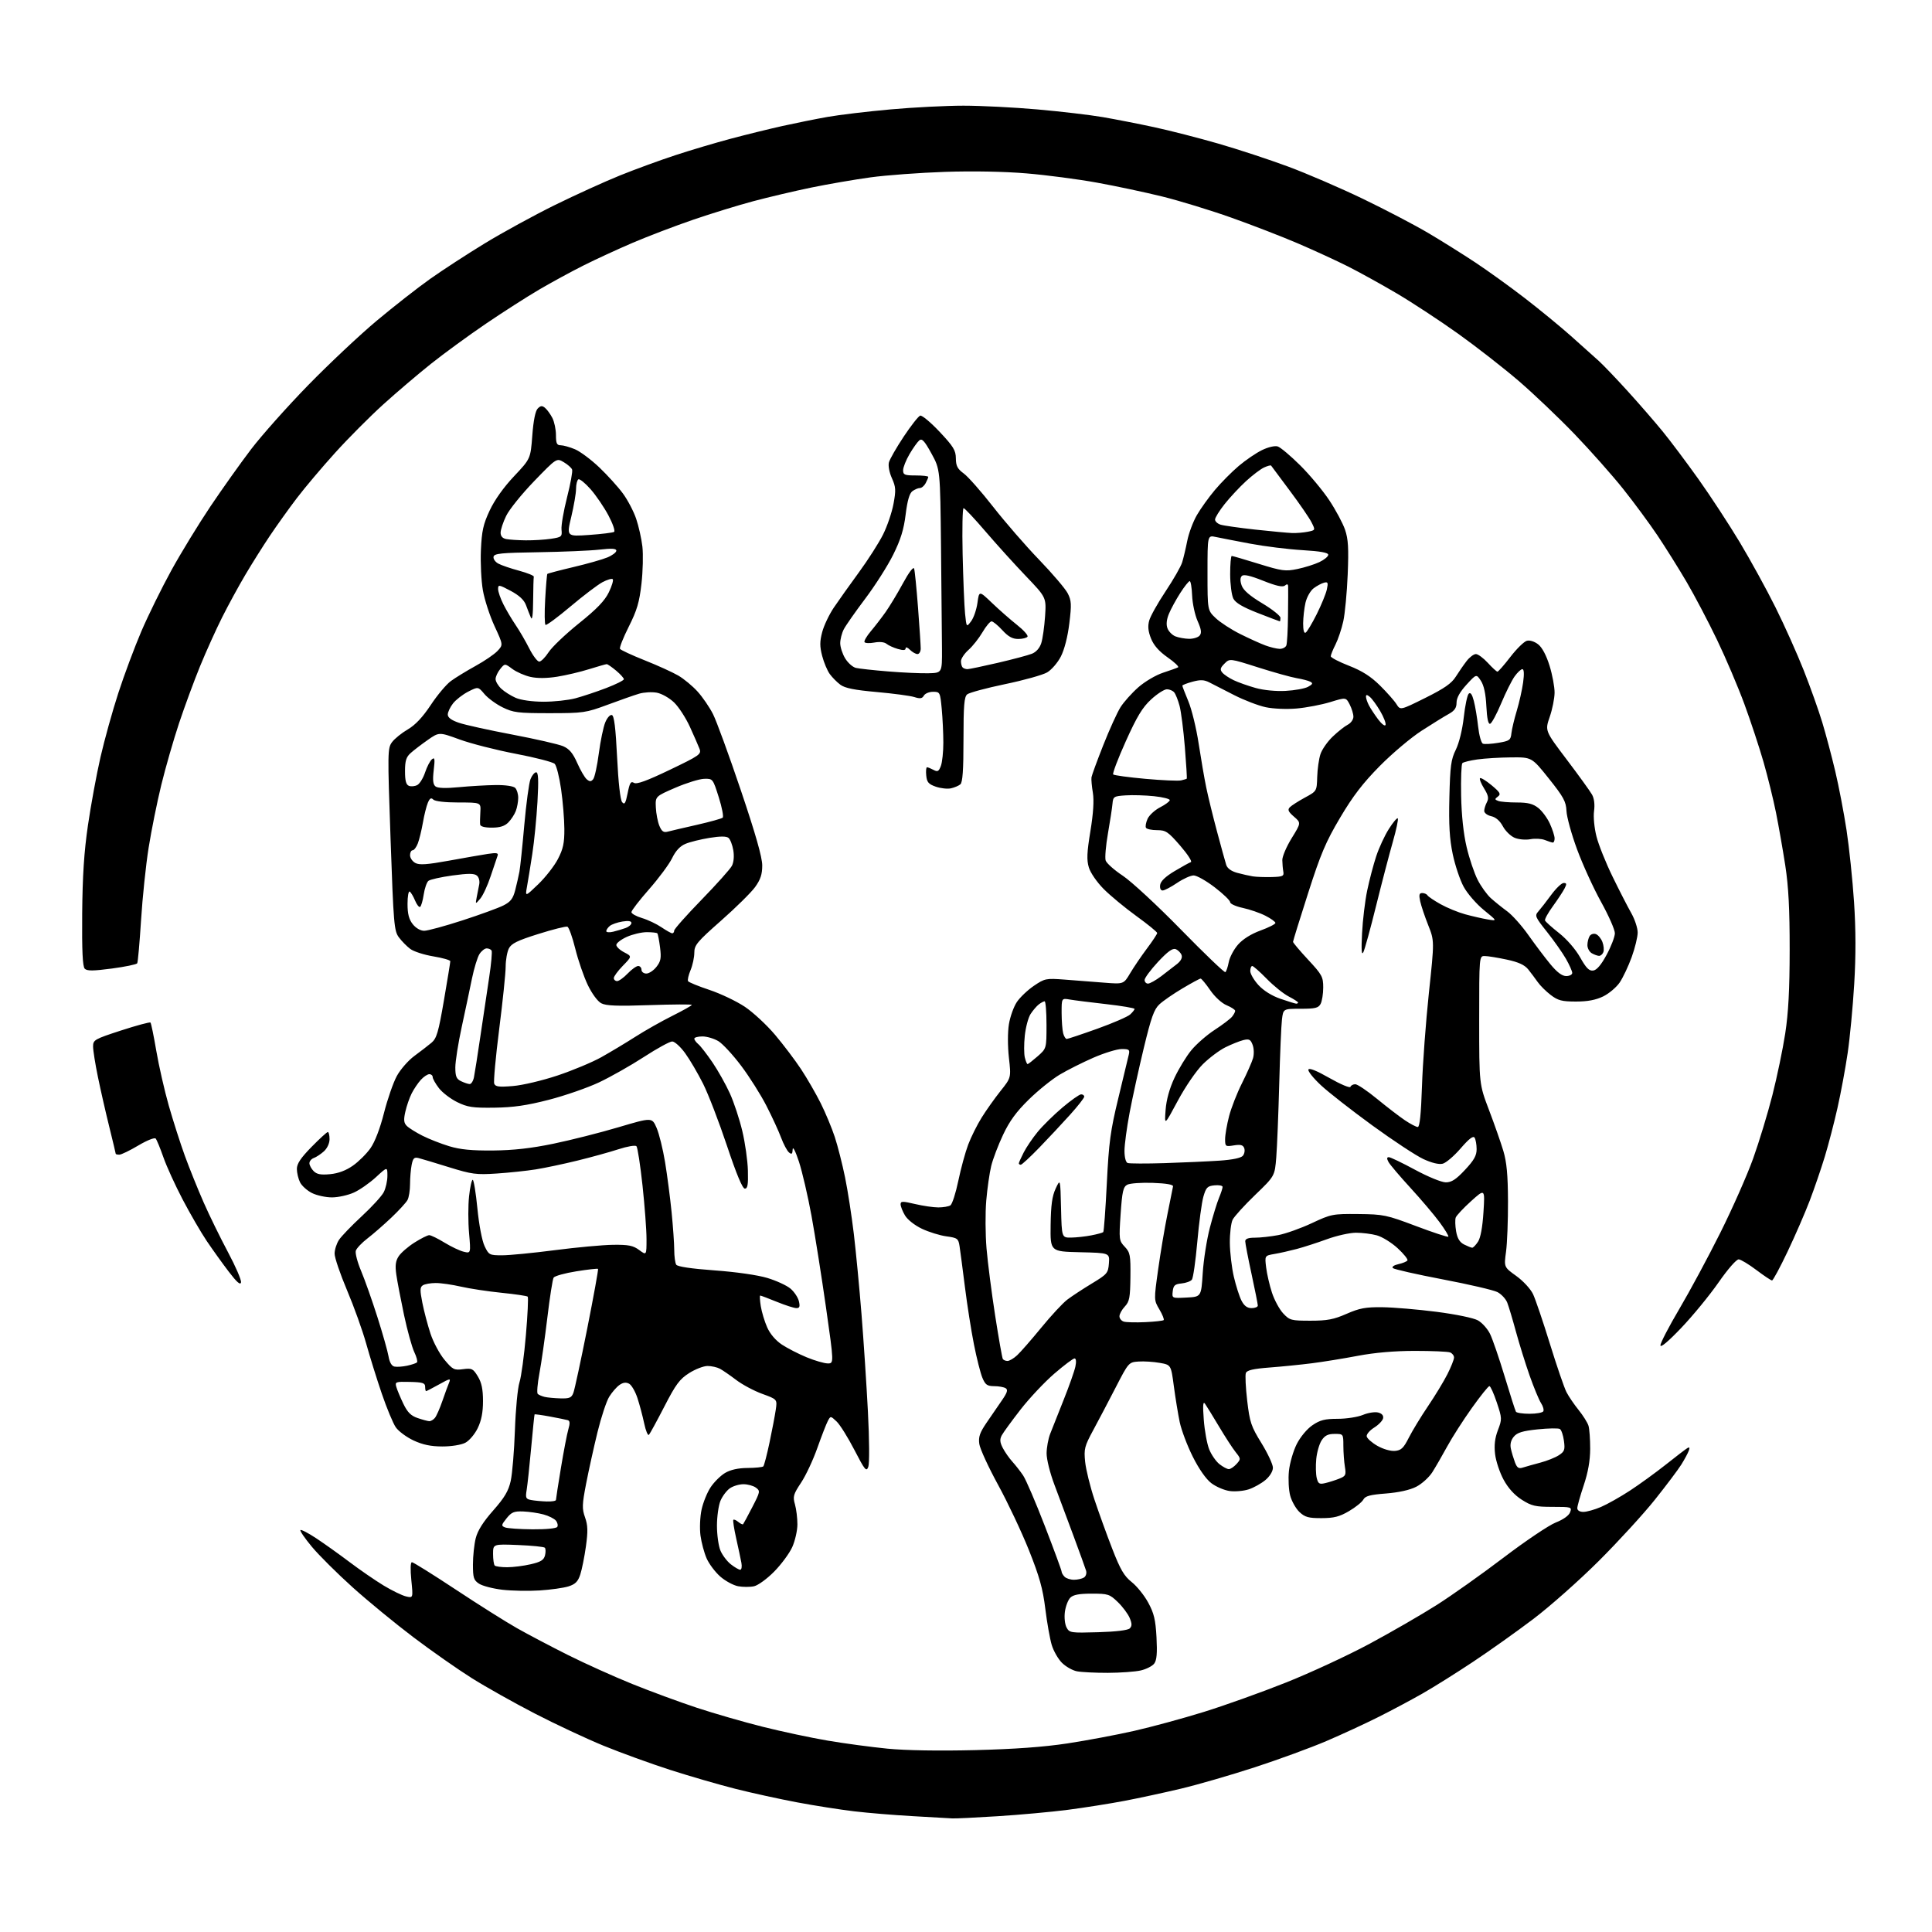 <?xml version="1.0" encoding="UTF-8" standalone="no"?>
<svg 
  version="1.1" 
  xmlns="http://www.w3.org/2000/svg" 
  xmlns:xlink="http://www.w3.org/1999/xlink" 
  xmlns:svg="http://www.w3.org/2000/svg"
  xmlns:rdf="http://www.w3.org/1999/02/22-rdf-syntax-ns#"
  xmlns:cc="http://creativecommons.org/ns#"
  xmlns:dc="http://purl.org/dc/elements/1.1/"
  viewBox="0 0 768 768"
  width="768"
  height="768"
>
<style>svg {background-color: white; }</style>"
<path stroke="none" fill="black" fill-rule="evenodd" d="M378.50,722.84C377.40,722.76 370.43,722.36 363.00,721.96C355.57,721.55 345.00,720.68 339.50,720.02C334.00,719.37 323.84,717.77 316.91,716.47C309.99,715.17 298.96,712.76 292.39,711.10C285.83,709.44 274.13,706.05 266.40,703.56C258.66,701.07 246.75,696.74 239.92,693.95C233.09,691.15 220.74,685.37 212.49,681.10C204.23,676.83 192.98,670.51 187.49,667.05C181.99,663.59 171.60,656.32 164.40,650.88C157.19,645.43 146.28,636.48 140.16,630.97C134.04,625.46 126.76,618.22 123.97,614.86C121.18,611.51 119.14,608.53 119.43,608.23C119.73,607.94 122.56,609.41 125.73,611.51C128.91,613.61 134.88,617.87 139.00,620.98C143.12,624.09 149.20,628.27 152.50,630.27C155.80,632.26 159.79,634.21 161.37,634.59C164.23,635.27 164.23,635.27 163.51,628.14C163.08,623.80 163.17,621.00 163.75,621.00C164.27,621.00 172.08,625.88 181.10,631.84C190.12,637.81 201.10,644.73 205.50,647.22C209.90,649.71 219.04,654.52 225.81,657.91C232.58,661.30 244.06,666.47 251.31,669.40C258.56,672.33 270.12,676.59 277.00,678.86C283.88,681.13 295.68,684.54 303.24,686.43C310.80,688.33 322.40,690.80 329.02,691.92C335.64,693.05 346.33,694.48 352.78,695.12C360.06,695.83 373.22,696.05 387.50,695.70C403.26,695.31 414.86,694.47 424.35,693.03C431.97,691.87 443.90,689.63 450.85,688.05C457.81,686.47 470.25,683.09 478.50,680.53C486.75,677.98 501.47,672.71 511.21,668.83C520.95,664.95 535.98,657.98 544.59,653.34C553.21,648.70 565.15,641.80 571.12,638.01C577.09,634.22 589.07,625.73 597.74,619.14C606.41,612.55 615.72,606.29 618.42,605.23C621.43,604.05 623.66,602.46 624.14,601.15C624.91,599.07 624.69,599.00 617.16,599.00C610.35,599.00 608.84,598.65 604.95,596.18C602.03,594.32 599.54,591.59 597.71,588.21C596.17,585.39 594.65,580.81 594.32,578.04C593.90,574.49 594.23,571.69 595.44,568.51C597.11,564.14 597.10,563.80 595.00,557.50C593.81,553.93 592.49,551.00 592.06,551.00C591.63,551.00 588.47,554.94 585.05,559.75C581.62,564.56 577.23,571.42 575.28,575.00C573.33,578.58 570.67,583.18 569.37,585.23C568.06,587.28 565.19,589.88 562.97,591.01C560.43,592.31 555.99,593.29 550.93,593.69C544.61,594.17 542.70,594.69 541.94,596.12C541.40,597.12 538.84,599.18 536.24,600.70C532.48,602.91 530.27,603.47 525.35,603.48C520.16,603.50 518.75,603.11 516.57,601.07C515.15,599.73 513.48,596.80 512.88,594.57C512.27,592.33 512.05,587.91 512.37,584.75C512.70,581.58 514.10,576.76 515.48,574.03C516.94,571.16 519.57,568.01 521.73,566.54C524.75,564.48 526.67,564.00 531.76,564.00C535.23,564.00 539.73,563.30 541.77,562.45C543.81,561.60 546.52,561.17 547.80,561.49C549.31,561.86 550.02,562.68 549.81,563.77C549.63,564.71 548.03,566.38 546.26,567.49C544.49,568.59 543.15,570.16 543.28,570.97C543.41,571.78 545.31,573.47 547.51,574.73C549.79,576.04 552.79,576.91 554.50,576.76C557.00,576.54 557.93,575.66 560.03,571.50C561.43,568.75 564.85,563.12 567.64,559.00C570.43,554.88 573.91,549.15 575.36,546.28C576.81,543.41 578.00,540.42 578.00,539.64C578.00,538.86 577.29,537.94 576.42,537.61C575.55,537.27 569.27,537.00 562.47,537.00C554.38,537.00 546.53,537.68 539.80,538.95C534.14,540.03 525.90,541.36 521.50,541.92C517.10,542.48 509.52,543.24 504.66,543.61C498.17,544.11 495.67,544.69 495.25,545.80C494.93,546.62 495.17,551.58 495.78,556.80C496.79,565.39 497.33,567.00 501.45,573.67C503.95,577.73 506.00,582.13 506.00,583.44C506.00,584.85 504.79,586.84 503.03,588.33C501.39,589.70 498.41,591.37 496.41,592.03C494.41,592.69 491.00,593.00 488.85,592.71C486.69,592.42 483.39,591.01 481.52,589.58C479.42,587.98 476.60,583.96 474.14,579.04C471.95,574.67 469.62,568.48 468.95,565.29C468.29,562.11 467.24,555.69 466.62,551.03C465.50,542.55 465.50,542.55 461.00,541.76C458.52,541.32 454.74,541.08 452.59,541.23C448.71,541.50 448.63,541.58 443.52,551.50C440.69,557.00 436.66,564.65 434.58,568.50C431.11,574.91 430.84,575.97 431.36,581.10C431.68,584.18 433.34,590.93 435.06,596.10C436.78,601.27 439.97,610.10 442.16,615.72C445.36,623.96 446.85,626.50 449.86,628.89C451.92,630.52 454.88,634.19 456.43,637.06C458.74,641.30 459.35,643.85 459.73,650.88C460.06,657.22 459.82,659.98 458.82,661.30C458.06,662.30 455.66,663.52 453.47,664.03C451.29,664.54 445.39,664.96 440.38,664.98C435.36,664.99 429.82,664.71 428.06,664.36C426.31,664.01 423.64,662.49 422.13,660.98C420.62,659.47 418.79,656.27 418.07,653.87C417.35,651.46 416.20,644.99 415.52,639.47C414.55,631.52 413.19,626.69 409.01,616.21C406.10,608.93 400.59,597.25 396.75,590.24C392.92,583.23 389.56,575.92 389.29,574.00C388.90,571.18 389.47,569.52 392.21,565.50C394.09,562.75 396.84,558.73 398.34,556.57C400.40,553.58 400.75,552.46 399.77,551.84C399.07,551.39 397.01,551.02 395.20,551.02C392.41,551.00 391.68,550.48 390.51,547.68C389.75,545.86 388.24,539.90 387.16,534.43C386.07,528.97 384.45,518.65 383.56,511.50C382.66,504.35 381.70,497.06 381.43,495.31C380.97,492.35 380.57,492.06 376.22,491.47C373.62,491.12 369.25,489.76 366.49,488.46C363.60,487.09 360.75,484.84 359.74,483.14C358.78,481.52 358.00,479.53 358.00,478.73C358.00,477.45 358.75,477.44 363.75,478.62C366.91,479.36 371.07,479.97 373.00,479.97C374.93,479.97 377.08,479.60 377.79,479.15C378.51,478.70 379.92,474.32 380.94,469.41C381.96,464.51 383.73,458.02 384.88,454.98C386.03,451.94 388.44,447.11 390.24,444.23C392.03,441.35 395.40,436.61 397.72,433.69C401.95,428.39 401.95,428.39 401.06,420.48C400.55,415.90 400.54,410.30 401.06,407.14C401.54,404.15 402.97,400.18 404.22,398.31C405.47,396.45 408.52,393.55 411.00,391.87C415.32,388.94 415.81,388.85 423.25,389.41C427.51,389.74 434.53,390.28 438.84,390.62C446.67,391.24 446.67,391.24 449.26,386.87C450.68,384.47 453.68,380.06 455.92,377.07C458.16,374.08 460.00,371.30 460.00,370.89C460.00,370.47 456.29,367.45 451.75,364.16C447.21,360.87 441.35,356.03 438.73,353.39C436.03,350.67 433.47,346.95 432.83,344.82C431.93,341.82 432.06,338.87 433.45,330.41C434.61,323.32 434.94,318.22 434.43,315.13C434.00,312.58 433.76,309.82 433.88,309.00C434.00,308.18 436.11,302.42 438.57,296.20C441.02,289.99 444.11,283.20 445.42,281.12C446.74,279.04 449.92,275.48 452.49,273.22C455.08,270.94 459.46,268.36 462.33,267.42C465.17,266.49 467.87,265.52 468.31,265.27C468.76,265.01 466.88,263.23 464.13,261.31C460.75,258.94 458.63,256.54 457.55,253.83C456.40,250.95 456.20,248.95 456.83,246.67C457.31,244.93 460.25,239.69 463.35,235.04C466.45,230.39 469.41,225.22 469.93,223.54C470.44,221.87 471.36,218.03 471.95,215.00C472.55,211.97 474.27,207.37 475.77,204.78C477.27,202.18 480.50,197.68 482.94,194.78C485.38,191.87 489.64,187.58 492.41,185.23C495.17,182.89 499.35,180.04 501.69,178.91C504.14,177.72 506.79,177.11 507.92,177.47C509.01,177.82 513.00,181.17 516.79,184.93C520.58,188.68 525.80,194.94 528.39,198.83C530.97,202.72 533.80,208.00 534.68,210.58C535.95,214.31 536.16,217.91 535.73,228.38C535.43,235.59 534.64,243.97 533.97,247.00C533.30,250.03 531.91,254.17 530.88,256.21C529.84,258.25 529.00,260.35 529.00,260.87C529.00,261.40 532.26,263.10 536.25,264.65C541.49,266.70 544.90,268.88 548.56,272.49C551.34,275.25 554.30,278.59 555.13,279.93C556.65,282.36 556.65,282.36 566.58,277.43C574.12,273.68 577.03,271.66 578.69,269.00C579.90,267.07 581.85,264.26 583.02,262.75C584.19,261.24 585.84,260.00 586.69,260.00C587.54,260.00 589.67,261.58 591.44,263.50C593.20,265.43 594.92,267.00 595.26,267.00C595.60,267.00 597.92,264.36 600.40,261.13C602.89,257.90 605.83,255.02 606.95,254.72C608.13,254.41 610.01,255.01 611.46,256.15C613.03,257.38 614.70,260.53 615.98,264.66C617.09,268.26 617.99,273.08 617.97,275.36C617.95,277.63 617.08,281.98 616.03,285.00C614.14,290.50 614.14,290.50 622.82,301.97C627.59,308.27 632.11,314.53 632.86,315.87C633.72,317.40 634.01,319.82 633.66,322.40C633.34,324.72 633.76,329.11 634.62,332.50C635.45,335.80 638.34,343.00 641.03,348.50C643.71,354.00 647.06,360.52 648.46,362.98C649.86,365.45 651.00,368.92 651.00,370.69C651.00,372.46 649.93,376.86 648.62,380.47C647.31,384.08 645.17,388.60 643.87,390.53C642.57,392.45 639.61,394.95 637.31,396.08C634.36,397.51 631.13,398.13 626.48,398.13C620.88,398.13 619.32,397.72 616.45,395.53C614.57,394.10 612.24,391.79 611.27,390.39C610.30,389.00 608.59,386.73 607.49,385.35C606.04,383.56 603.65,382.46 598.99,381.46C595.42,380.70 591.49,380.05 590.25,380.04C588.00,380.00 588.00,380.00 588.00,405.49C588.00,430.98 588.00,430.98 591.90,441.24C594.05,446.88 596.61,454.20 597.60,457.50C598.94,461.98 599.41,467.04 599.45,477.50C599.48,485.20 599.13,494.24 598.67,497.60C597.84,503.70 597.84,503.70 602.75,507.22C605.49,509.19 608.43,512.38 609.41,514.44C610.37,516.48 613.39,525.37 616.12,534.21C618.85,543.04 621.81,551.67 622.69,553.38C623.57,555.10 625.75,558.30 627.53,560.50C629.30,562.70 631.07,565.52 631.45,566.76C631.83,568.00 632.13,572.13 632.12,575.94C632.10,580.66 631.28,585.28 629.55,590.45C628.15,594.63 627.00,598.71 627.00,599.52C627.00,600.42 627.95,601.00 629.42,601.00C630.75,601.00 633.89,600.12 636.41,599.04C638.93,597.96 644.09,595.05 647.87,592.58C651.66,590.11 658.07,585.46 662.13,582.25C666.18,579.03 670.06,576.06 670.74,575.65C671.62,575.12 671.78,575.42 671.31,576.70C670.95,577.69 669.62,580.15 668.36,582.17C667.11,584.18 662.37,590.48 657.83,596.17C653.30,601.85 643.27,612.80 635.54,620.51C627.82,628.21 616.10,638.60 609.50,643.59C602.90,648.59 592.10,656.26 585.50,660.64C578.90,665.03 569.90,670.67 565.50,673.18C561.10,675.69 553.23,679.89 548.00,682.51C542.77,685.14 533.46,689.44 527.30,692.08C521.14,694.72 508.31,699.42 498.80,702.52C489.28,705.62 476.10,709.44 469.50,711.01C462.90,712.58 452.77,714.77 447.00,715.87C441.23,716.97 431.10,718.57 424.50,719.43C417.90,720.28 405.30,721.43 396.50,721.98C387.70,722.54 379.60,722.93 378.50,722.84zM436.53,648.83C443.59,648.63 448.36,648.05 449.10,647.31C450.02,646.38 450.01,645.45 449.08,643.19C448.41,641.58 446.30,638.74 444.38,636.88C441.10,633.70 440.48,633.50 433.98,633.50C428.96,633.50 426.63,633.94 425.46,635.11C424.57,636.00 423.61,638.52 423.31,640.72C423.01,642.97 423.30,645.68 423.97,646.94C425.11,649.08 425.63,649.15 436.53,648.83zM214.50,632.23C210.10,632.51 203.44,632.38 199.69,631.95C195.95,631.51 191.79,630.43 190.44,629.55C188.30,628.15 188.00,627.21 188.00,621.92C188.00,618.60 188.50,613.90 189.11,611.46C189.87,608.44 192.07,604.95 196.05,600.45C200.58,595.31 202.12,592.71 203.02,588.68C203.65,585.83 204.40,576.75 204.69,568.50C204.97,560.25 205.79,551.70 206.50,549.50C207.21,547.30 208.36,538.86 209.05,530.74C209.75,522.63 210.07,515.74 209.77,515.44C209.47,515.14 204.79,514.45 199.36,513.90C193.94,513.35 186.66,512.25 183.19,511.45C179.72,510.65 175.22,510.01 173.19,510.02C171.16,510.02 168.87,510.43 168.10,510.92C166.93,511.66 166.90,512.81 167.89,517.87C168.55,521.21 170.00,526.72 171.12,530.12C172.23,533.51 174.74,538.20 176.69,540.53C179.96,544.45 180.53,544.74 184.06,544.27C187.56,543.80 188.05,544.04 189.94,547.13C191.45,549.61 191.99,552.21 192.00,556.93C192.00,561.44 191.37,564.67 189.90,567.71C188.72,570.14 186.54,572.70 184.95,573.53C183.31,574.37 179.41,575.00 175.80,574.99C171.28,574.98 168.06,574.31 164.40,572.61C161.60,571.30 158.41,568.94 157.33,567.37C156.24,565.79 153.74,559.77 151.77,554.00C149.80,548.23 147.00,539.25 145.55,534.05C144.10,528.85 140.68,519.33 137.95,512.89C135.23,506.46 133.00,499.91 133.01,498.35C133.01,496.78 133.80,494.31 134.76,492.86C135.72,491.41 139.78,487.19 143.79,483.48C147.81,479.77 151.74,475.46 152.54,473.92C153.34,472.37 154.00,469.44 154.00,467.42C154.00,463.75 154.00,463.75 149.44,467.95C146.93,470.26 142.99,473.01 140.69,474.05C138.39,475.10 134.47,475.97 132.00,475.98C129.53,475.99 125.93,475.21 124.01,474.25C122.10,473.29 119.97,471.38 119.28,470.00C118.59,468.62 118.02,466.24 118.01,464.69C118.00,462.61 119.50,460.36 123.82,455.94C127.02,452.68 129.94,450.00 130.32,450.00C130.69,450.00 131.00,451.27 131.00,452.83C131.00,454.49 130.07,456.48 128.75,457.68C127.51,458.79 125.71,459.98 124.75,460.32C123.79,460.66 123.00,461.59 123.00,462.40C123.00,463.20 123.76,464.61 124.68,465.54C125.95,466.81 127.55,467.11 131.25,466.75C134.48,466.44 137.55,465.29 140.29,463.36C142.58,461.76 145.72,458.63 147.28,456.41C149.04,453.91 151.08,448.58 152.64,442.43C154.02,436.97 156.32,430.36 157.74,427.74C159.16,425.12 162.31,421.52 164.74,419.74C167.16,417.96 170.22,415.60 171.53,414.50C173.57,412.79 174.29,410.34 176.46,397.71C177.86,389.57 179.00,382.55 179.00,382.11C179.00,381.66 175.98,380.79 172.29,380.18C168.59,379.57 164.46,378.24 163.10,377.22C161.74,376.21 159.70,374.14 158.58,372.63C156.66,370.07 156.45,367.52 155.26,333.70C154.03,298.87 154.06,297.41 155.85,295.00C156.87,293.63 159.69,291.36 162.10,289.95C165.10,288.20 168.00,285.11 171.21,280.28C173.79,276.37 177.39,272.08 179.21,270.74C181.02,269.41 185.43,266.71 189.00,264.74C192.57,262.78 196.52,260.09 197.76,258.76C200.03,256.34 200.03,256.34 196.58,248.88C194.68,244.77 192.60,238.36 191.95,234.63C191.30,230.90 190.95,223.72 191.17,218.67C191.51,211.03 192.09,208.40 194.67,202.90C196.60,198.77 200.22,193.68 204.33,189.33C210.90,182.36 210.90,182.36 211.60,173.10C212.05,167.13 212.82,163.33 213.76,162.39C214.91,161.23 215.52,161.18 216.67,162.14C217.47,162.81 218.78,164.60 219.57,166.13C220.35,167.65 221.00,170.72 221.00,172.95C221.00,176.25 221.35,177.00 222.88,177.00C223.91,177.00 226.46,177.71 228.54,178.58C230.61,179.45 234.98,182.70 238.25,185.82C241.51,188.93 245.72,193.58 247.61,196.16C249.51,198.73 251.87,203.24 252.87,206.17C253.87,209.10 254.99,214.09 255.36,217.25C255.72,220.42 255.56,227.08 254.99,232.06C254.16,239.39 253.21,242.62 249.95,249.10C247.74,253.49 246.17,257.47 246.46,257.93C246.75,258.40 251.15,260.44 256.24,262.47C261.33,264.49 267.34,267.22 269.58,268.52C271.83,269.82 275.30,272.70 277.30,274.91C279.30,277.12 282.06,281.15 283.43,283.87C284.81,286.58 289.78,300.18 294.47,314.08C300.36,331.52 303.00,340.80 303.00,344.03C303.00,347.58 302.32,349.64 300.15,352.64C298.58,354.80 292.50,360.80 286.65,365.96C277.10,374.38 276.00,375.70 276.00,378.71C276.00,380.55 275.33,383.67 274.51,385.64C273.69,387.60 273.24,389.58 273.52,390.03C273.79,390.48 277.62,392.04 282.03,393.51C286.43,394.98 292.75,397.99 296.07,400.20C299.38,402.42 304.80,407.44 308.11,411.37C311.42,415.29 316.07,421.44 318.44,425.03C320.81,428.62 324.32,434.70 326.24,438.53C328.15,442.36 330.68,448.43 331.85,452.00C333.02,455.57 334.85,462.77 335.92,468.00C336.99,473.23 338.56,483.35 339.41,490.50C340.26,497.65 341.64,512.05 342.47,522.50C343.31,532.95 344.45,550.33 345.01,561.13C345.59,572.27 345.65,581.76 345.17,583.08C344.39,585.16 343.82,584.46 339.63,576.36C337.06,571.38 333.88,566.30 332.56,565.06C330.17,562.81 330.17,562.81 329.07,564.87C328.47,566.00 326.60,570.82 324.91,575.58C323.23,580.35 320.32,586.57 318.43,589.40C315.36,594.04 315.11,594.90 316.01,598.02C316.55,599.93 316.99,603.51 316.98,605.99C316.97,608.47 316.04,612.52 314.93,615.00C313.81,617.48 310.59,621.84 307.77,624.71C304.94,627.59 301.35,630.20 299.75,630.56C298.15,630.91 295.29,630.90 293.40,630.55C291.51,630.19 288.32,628.46 286.31,626.70C284.31,624.94 281.87,621.70 280.90,619.50C279.93,617.30 278.83,613.20 278.45,610.38C278.08,607.55 278.27,602.96 278.88,600.12C279.49,597.30 281.10,593.29 282.48,591.22C283.85,589.15 286.44,586.58 288.23,585.52C290.39,584.24 293.43,583.57 297.17,583.54C300.28,583.52 303.10,583.23 303.43,582.91C303.75,582.58 304.87,578.31 305.90,573.41C306.94,568.51 308.05,562.65 308.38,560.38C308.98,556.26 308.98,556.26 303.00,554.08C299.71,552.88 295.05,550.39 292.64,548.55C290.22,546.71 287.32,544.71 286.19,544.10C285.06,543.50 282.84,543.00 281.26,543.00C279.68,543.00 276.39,544.27 273.94,545.83C270.19,548.20 268.63,550.30 264.11,559.08C261.16,564.81 258.39,569.88 257.97,570.35C257.55,570.81 256.70,568.79 256.08,565.85C255.46,562.91 254.25,558.36 253.39,555.74C252.53,553.12 251.04,550.56 250.07,550.04C248.85,549.39 247.67,549.54 246.24,550.55C245.10,551.35 243.26,553.46 242.16,555.25C241.06,557.04 238.97,563.37 237.51,569.33C236.05,575.29 234.03,584.45 233.01,589.69C231.38,598.10 231.33,599.69 232.56,603.18C233.68,606.33 233.75,608.68 232.91,614.72C232.33,618.88 231.32,623.91 230.67,625.89C229.76,628.69 228.72,629.74 226.00,630.61C224.07,631.22 218.90,631.95 214.50,632.23zM426.95,627.98C428.35,627.98 430.13,627.57 430.89,627.09C431.67,626.59 432.04,625.39 431.73,624.35C431.42,623.33 429.17,617.10 426.72,610.50C424.28,603.90 420.87,594.76 419.14,590.18C417.37,585.50 416.02,580.04 416.04,577.68C416.07,575.38 416.70,571.92 417.45,570.00C418.19,568.08 420.60,562.00 422.80,556.50C425.00,551.00 427.10,545.04 427.48,543.25C427.90,541.26 427.76,540.00 427.14,540.00C426.57,540.00 422.96,542.72 419.10,546.05C415.24,549.38 409.21,555.79 405.70,560.30C402.19,564.81 398.82,569.44 398.21,570.58C397.37,572.17 397.46,573.34 398.62,575.58C399.45,577.19 401.15,579.62 402.40,581.00C403.65,582.38 405.59,584.85 406.70,586.50C407.82,588.15 411.72,597.23 415.36,606.67C419.01,616.12 422.00,624.24 422.00,624.72C422.00,625.21 422.54,626.14 423.20,626.80C423.86,627.46 425.55,627.99 426.95,627.98zM294.25,624.00C294.79,624.00 295.00,622.76 294.72,621.25C294.44,619.74 293.51,615.37 292.65,611.54C291.79,607.71 291.28,604.38 291.52,604.15C291.76,603.91 292.65,604.29 293.50,605.00C294.35,605.71 295.21,606.11 295.40,605.89C295.59,605.68 297.23,602.63 299.05,599.11C302.21,592.98 302.27,592.67 300.48,591.36C299.46,590.61 297.23,590.00 295.53,590.00C293.83,590.00 291.40,590.73 290.12,591.63C288.84,592.53 287.16,594.76 286.39,596.60C285.63,598.43 285.00,602.89 285.00,606.50C285.00,610.11 285.62,614.55 286.38,616.36C287.14,618.18 289.00,620.64 290.51,621.83C292.03,623.02 293.71,624.00 294.25,624.00zM201.59,623.00C203.93,623.00 208.14,622.47 210.95,621.82C214.99,620.89 216.17,620.15 216.65,618.28C216.97,616.97 216.94,615.61 216.57,615.24C216.20,614.87 211.42,614.39 205.95,614.17C196.00,613.77 196.00,613.77 196.00,617.72C196.00,619.89 196.30,621.97 196.67,622.33C197.03,622.70 199.25,623.00 201.59,623.00zM211.69,607.93C217.07,607.97 221.15,607.57 221.53,606.96C221.88,606.38 221.63,605.26 220.97,604.46C220.31,603.67 218.08,602.56 216.02,602.01C213.96,601.45 210.34,600.92 207.98,600.83C204.33,600.69 203.33,601.10 201.36,603.57C199.24,606.23 199.19,606.55 200.77,607.17C201.72,607.55 206.64,607.89 211.69,607.93zM217.25,596.86C219.31,596.94 221.00,596.66 221.00,596.25C221.00,595.84 221.89,590.10 222.98,583.50C224.07,576.90 225.39,570.01 225.92,568.20C226.63,565.79 226.57,564.80 225.70,564.54C225.04,564.35 221.84,563.69 218.58,563.09C215.33,562.49 212.59,562.11 212.50,562.25C212.41,562.39 211.80,568.35 211.15,575.50C210.50,582.65 209.70,590.15 209.37,592.17C208.83,595.45 209.01,595.88 211.13,596.28C212.43,596.53 215.19,596.79 217.25,596.86zM526.79,589.56C528.28,589.22 530.78,588.42 532.35,587.80C534.94,586.78 535.15,586.34 534.62,583.09C534.29,581.11 534.02,577.36 534.01,574.75C534.00,570.00 534.00,570.00 530.52,570.00C527.90,570.00 526.64,570.63 525.37,572.56C524.45,573.96 523.48,577.31 523.23,580.00C522.97,582.69 523.06,586.08 523.42,587.54C523.99,589.82 524.47,590.11 526.79,589.56zM488.48,584.00C489.15,584.00 490.51,583.09 491.52,581.98C493.30,580.01 493.29,579.87 491.18,577.23C489.98,575.73 486.99,571.12 484.54,567.00C482.08,562.88 479.59,558.83 479.00,558.00C478.22,556.91 478.09,558.64 478.52,564.36C478.84,568.68 479.81,573.98 480.67,576.13C481.53,578.28 483.37,580.93 484.75,582.02C486.14,583.11 487.81,584.00 488.48,584.00zM605.38,583.37C606.55,583.00 609.67,582.12 612.31,581.42C614.96,580.72 618.28,579.39 619.68,578.47C621.92,577.01 622.17,576.29 621.69,572.76C621.40,570.53 620.67,568.41 620.08,568.05C619.48,567.68 615.51,567.75 611.25,568.19C605.22,568.82 603.11,569.47 601.76,571.10C600.61,572.48 600.21,574.12 600.59,575.85C600.90,577.31 601.64,579.75 602.21,581.28C603.05,583.50 603.69,583.92 605.38,583.37zM170.63,564.94C171.25,564.97 172.26,564.39 172.88,563.64C173.50,562.90 174.84,559.86 175.86,556.89C176.88,553.93 178.09,550.63 178.54,549.57C179.26,547.85 178.82,547.93 174.55,550.32C171.91,551.79 169.58,553.00 169.37,553.00C169.17,553.00 169.00,552.21 169.00,551.23C169.00,549.76 168.01,549.45 162.96,549.33C157.23,549.20 156.96,549.30 157.55,551.35C157.89,552.53 159.14,555.52 160.33,558.00C161.98,561.41 163.35,562.79 166.00,563.69C167.93,564.35 170.01,564.91 170.63,564.94zM608.00,562.00C610.69,562.00 613.15,561.56 613.48,561.03C613.81,560.49 613.41,559.03 612.60,557.78C611.78,556.53 609.74,551.61 608.06,546.85C606.39,542.10 603.94,534.22 602.61,529.35C601.29,524.48 599.73,519.28 599.15,517.80C598.56,516.31 596.81,514.44 595.26,513.63C593.71,512.83 583.91,510.55 573.50,508.57C563.08,506.58 554.16,504.56 553.68,504.08C553.18,503.58 554.12,502.91 555.89,502.52C557.59,502.15 559.20,501.48 559.48,501.04C559.75,500.59 558.00,498.41 555.59,496.19C553.18,493.97 549.47,491.67 547.35,491.08C545.23,490.49 541.48,490.02 539.00,490.03C536.52,490.04 531.35,491.19 527.50,492.60C523.65,494.00 518.25,495.75 515.50,496.48C512.75,497.21 508.75,498.11 506.62,498.47C502.74,499.14 502.74,499.14 503.31,503.82C503.62,506.39 504.66,510.90 505.62,513.84C506.58,516.77 508.58,520.48 510.08,522.09C512.66,524.84 513.24,525.00 520.93,525.00C527.59,525.00 530.18,524.51 535.28,522.27C540.45,520.01 542.85,519.56 549.50,519.64C553.90,519.69 563.58,520.51 571.00,521.46C578.76,522.46 585.77,523.91 587.50,524.87C589.15,525.80 591.32,528.21 592.31,530.24C593.31,532.27 595.92,539.87 598.12,547.14C600.31,554.42 602.33,560.73 602.61,561.18C602.89,561.63 605.31,562.00 608.00,562.00zM222.77,555.88C226.38,555.98 227.19,555.64 227.93,553.67C228.42,552.39 230.90,540.86 233.45,528.04C235.99,515.23 237.92,504.59 237.73,504.40C237.54,504.21 233.65,504.64 229.10,505.37C224.54,506.09 220.48,507.23 220.07,507.88C219.67,508.54 218.54,515.70 217.58,523.79C216.61,531.88 215.19,541.86 214.42,545.96C213.65,550.06 213.35,553.73 213.76,554.11C214.17,554.49 215.40,555.02 216.50,555.29C217.60,555.55 220.42,555.82 222.77,555.88zM161.83,542.89C163.66,542.50 165.43,541.90 165.76,541.57C166.09,541.24 165.60,539.38 164.67,537.44C163.75,535.49 161.91,528.86 160.60,522.70C159.30,516.54 157.92,509.33 157.54,506.68C157.02,503.03 157.25,501.26 158.49,499.37C159.39,498.00 162.21,495.55 164.76,493.94C167.31,492.32 169.95,491.00 170.63,491.00C171.31,491.00 174.03,492.33 176.68,493.95C179.33,495.57 182.77,497.21 184.33,497.58C187.16,498.26 187.16,498.26 186.46,490.19C186.07,485.76 186.07,479.18 186.46,475.56C186.84,471.95 187.50,469.00 187.91,469.00C188.32,469.00 189.16,474.11 189.77,480.35C190.41,486.88 191.62,493.24 192.63,495.35C194.31,498.87 194.56,499.00 199.62,499.00C202.50,499.00 211.93,498.08 220.57,496.96C229.21,495.84 239.63,494.88 243.72,494.83C249.86,494.76 251.68,495.12 254.08,496.90C257.00,499.06 257.00,499.06 257.00,492.54C257.00,488.95 256.28,479.37 255.41,471.26C254.53,463.14 253.45,456.11 253.00,455.64C252.54,455.16 249.35,455.70 245.84,456.85C242.35,457.98 235.00,460.02 229.50,461.36C224.00,462.71 216.57,464.28 213.00,464.85C209.43,465.42 202.45,466.16 197.50,466.49C189.30,467.03 187.61,466.81 178.50,463.99C173.00,462.28 167.55,460.64 166.39,460.35C164.66,459.91 164.17,460.39 163.64,463.04C163.29,464.80 163.00,468.25 163.00,470.69C163.00,473.13 162.55,475.98 161.99,477.02C161.43,478.06 158.52,481.23 155.52,484.07C152.52,486.91 148.25,490.63 146.03,492.33C143.81,494.03 141.75,496.22 141.44,497.18C141.14,498.14 142.08,501.75 143.54,505.21C145.00,508.67 147.91,516.90 150.01,523.50C152.11,530.10 154.11,537.16 154.45,539.18C154.84,541.52 155.69,543.00 156.78,543.23C157.73,543.44 160.00,543.28 161.83,542.89zM329.01,541.98C331.52,542.00 331.52,542.00 328.35,519.75C326.60,507.51 324.01,491.10 322.58,483.28C321.15,475.46 318.90,465.79 317.59,461.78C316.25,457.70 315.15,455.54 315.10,456.87C315.02,458.76 314.72,459.01 313.63,458.11C312.88,457.48 311.47,454.84 310.50,452.24C309.53,449.63 306.89,443.90 304.63,439.50C302.37,435.10 297.86,427.96 294.60,423.64C291.35,419.32 287.29,414.93 285.59,413.89C283.89,412.86 281.04,412.01 279.25,412.00C277.46,412.00 276.00,412.39 276.00,412.88C276.00,413.36 276.72,414.35 277.61,415.09C278.49,415.82 281.01,419.08 283.22,422.32C285.42,425.57 288.54,431.12 290.14,434.65C291.75,438.19 293.97,444.92 295.08,449.61C296.20,454.30 297.20,461.37 297.30,465.32C297.46,470.93 297.19,472.50 296.09,472.50C295.15,472.50 292.76,466.78 288.97,455.42C285.83,446.03 281.57,434.96 279.50,430.82C277.42,426.68 274.21,421.20 272.35,418.65C270.50,416.09 268.18,414.00 267.21,414.00C266.24,414.00 261.18,416.77 255.97,420.16C250.76,423.54 242.74,428.08 238.15,430.25C233.56,432.41 224.56,435.54 218.15,437.19C209.38,439.45 204.03,440.22 196.50,440.32C187.85,440.43 185.85,440.13 181.70,438.09C179.06,436.79 175.80,434.29 174.45,432.52C173.10,430.76 172.00,428.79 172.00,428.16C172.00,427.52 171.40,427.00 170.67,427.00C169.95,427.00 168.42,428.01 167.29,429.25C166.16,430.49 164.52,432.92 163.65,434.64C162.77,436.37 161.64,439.65 161.13,441.92C160.39,445.19 160.52,446.37 161.71,447.57C162.54,448.40 165.33,450.15 167.90,451.45C170.48,452.76 175.27,454.64 178.54,455.63C182.94,456.97 187.52,457.41 196.00,457.34C204.13,457.26 211.16,456.47 220.00,454.64C226.88,453.22 238.50,450.28 245.84,448.10C259.18,444.15 259.18,444.15 261.00,448.33C262.00,450.62 263.52,456.77 264.38,462.00C265.24,467.23 266.40,476.16 266.97,481.86C267.54,487.55 268.01,494.30 268.02,496.86C268.02,499.41 268.38,502.05 268.81,502.73C269.31,503.51 274.76,504.32 284.04,505.00C292.55,505.61 301.17,506.85 305.00,508.00C308.57,509.07 312.72,510.98 314.21,512.23C315.70,513.48 317.21,515.74 317.57,517.25C318.07,519.39 317.86,520.00 316.59,520.00C315.69,520.00 312.19,518.88 308.81,517.50C305.42,516.12 302.45,515.00 302.20,515.00C301.95,515.00 302.05,516.89 302.42,519.21C302.79,521.52 303.93,525.31 304.96,527.63C306.12,530.26 308.33,532.85 310.83,534.51C313.03,535.96 317.46,538.23 320.67,539.55C323.88,540.87 327.63,541.96 329.01,541.98zM400.50,541.00C401.27,541.00 402.98,539.99 404.32,538.75C405.66,537.51 409.97,532.58 413.90,527.79C417.82,522.99 422.49,517.97 424.27,516.62C426.05,515.27 430.43,512.39 434.00,510.23C440.15,506.51 440.52,506.07 440.81,502.18C441.11,498.06 441.11,498.06 429.31,497.78C417.50,497.50 417.50,497.50 417.64,486.98C417.75,479.04 418.24,475.48 419.64,472.48C421.50,468.50 421.50,468.50 421.78,480.25C422.06,492.00 422.06,492.00 425.78,491.96C427.83,491.93 431.43,491.54 433.79,491.08C436.15,490.63 438.29,490.04 438.56,489.78C438.82,489.51 439.46,480.79 439.98,470.40C440.79,454.07 441.41,449.46 444.56,436.50C446.56,428.25 448.43,420.49 448.71,419.25C449.17,417.26 448.85,417.00 445.87,417.01C444.01,417.02 438.97,418.57 434.65,420.45C430.33,422.34 424.29,425.37 421.24,427.19C418.19,429.01 412.66,433.46 408.96,437.09C404.03,441.91 401.29,445.66 398.74,451.09C396.81,455.16 394.69,460.75 394.02,463.50C393.35,466.25 392.46,472.45 392.05,477.28C391.64,482.11 391.69,490.66 392.16,496.28C392.64,501.90 394.18,513.91 395.59,522.97C397.00,532.03 398.37,539.79 398.64,540.22C398.90,540.65 399.74,541.00 400.50,541.00zM668.36,527.82C663.19,533.25 660.07,535.87 660.05,534.80C660.02,533.87 663.41,527.35 667.57,520.30C671.73,513.26 679.07,499.62 683.88,489.98C688.69,480.35 694.56,467.07 696.92,460.48C699.28,453.89 702.71,442.59 704.55,435.36C706.39,428.13 708.69,417.11 709.65,410.86C710.91,402.66 711.41,393.39 711.42,377.50C711.43,361.37 710.97,352.43 709.67,344.00C708.69,337.68 707.03,328.23 705.98,323.00C704.93,317.77 702.70,308.73 701.03,302.91C699.35,297.08 695.94,286.73 693.43,279.91C690.92,273.08 686.02,261.57 682.54,254.33C679.06,247.09 673.62,236.74 670.45,231.33C667.27,225.92 662.07,217.62 658.89,212.87C655.71,208.13 649.57,199.80 645.24,194.37C640.92,188.94 632.23,179.15 625.94,172.60C619.65,166.06 609.65,156.54 603.72,151.44C597.78,146.34 586.98,137.92 579.72,132.72C572.45,127.53 561.46,120.31 555.29,116.67C549.13,113.04 540.35,108.19 535.79,105.89C531.23,103.60 522.33,99.50 516.00,96.79C509.68,94.07 497.75,89.46 489.50,86.53C481.25,83.60 468.88,79.81 462.00,78.11C455.12,76.42 443.43,73.93 436.00,72.59C428.57,71.24 416.02,69.59 408.10,68.93C399.23,68.18 386.75,67.95 375.60,68.32C365.65,68.66 352.32,69.64 346.00,70.51C339.68,71.38 329.10,73.20 322.50,74.56C315.90,75.92 305.55,78.36 299.50,79.97C293.45,81.58 282.65,84.91 275.50,87.36C268.35,89.81 257.58,93.92 251.56,96.49C245.55,99.06 236.70,103.14 231.91,105.55C227.11,107.96 219.20,112.26 214.34,115.11C209.48,117.96 199.94,124.07 193.14,128.69C186.34,133.31 176.54,140.46 171.37,144.58C166.19,148.70 157.63,155.99 152.35,160.77C147.07,165.55 138.46,174.19 133.23,179.98C127.99,185.77 121.14,193.88 118.01,198.00C114.87,202.12 110.04,208.88 107.27,213.00C104.51,217.12 100.12,224.10 97.52,228.50C94.91,232.90 90.78,240.48 88.33,245.35C85.88,250.22 81.92,258.99 79.52,264.85C77.13,270.71 73.37,280.90 71.17,287.50C68.98,294.10 65.80,305.12 64.12,312.00C62.44,318.88 60.17,330.12 59.08,337.00C57.98,343.88 56.63,356.84 56.07,365.81C55.50,374.78 54.82,382.49 54.54,382.93C54.27,383.37 49.73,384.31 44.46,385.01C37.01,385.99 34.61,386.01 33.69,385.08C32.84,384.22 32.55,378.02 32.67,363.19C32.80,348.10 33.42,338.57 34.97,328.00C36.13,320.02 38.37,307.88 39.94,301.00C41.52,294.12 44.70,282.65 47.03,275.50C49.35,268.35 53.47,257.32 56.17,251.00C58.88,244.68 64.26,233.75 68.12,226.72C71.99,219.69 78.99,208.25 83.67,201.28C88.35,194.32 95.62,184.09 99.83,178.56C104.05,173.03 114.25,161.58 122.50,153.12C130.75,144.67 143.00,133.14 149.73,127.51C156.46,121.88 166.02,114.39 170.97,110.88C175.93,107.37 185.72,101.00 192.74,96.72C199.76,92.44 212.25,85.61 220.50,81.54C228.75,77.48 240.45,72.16 246.50,69.72C252.55,67.28 262.45,63.66 268.50,61.68C274.55,59.69 284.45,56.75 290.50,55.14C296.55,53.53 305.77,51.26 311.00,50.09C316.23,48.93 324.32,47.30 329.00,46.47C333.68,45.64 344.93,44.30 354.00,43.49C363.07,42.67 376.12,42.01 383.00,42.01C389.88,42.01 403.11,42.68 412.41,43.50C421.71,44.32 433.41,45.70 438.41,46.56C443.41,47.42 452.59,49.22 458.82,50.56C465.05,51.90 476.51,54.84 484.30,57.09C492.08,59.33 504.53,63.43 511.97,66.19C519.41,68.94 532.82,74.73 541.76,79.03C550.70,83.34 562.40,89.46 567.76,92.63C573.12,95.80 581.55,101.08 586.50,104.36C591.45,107.64 600.23,113.96 606.00,118.41C611.77,122.85 620.05,129.64 624.39,133.49C628.72,137.35 633.76,141.85 635.57,143.50C637.38,145.15 642.54,150.55 647.04,155.50C651.54,160.45 657.79,167.65 660.94,171.50C664.08,175.35 670.49,183.90 675.19,190.50C679.89,197.10 687.25,208.35 691.55,215.50C695.84,222.65 702.27,234.35 705.82,241.50C709.38,248.65 714.41,259.90 717.02,266.50C719.63,273.10 722.93,282.36 724.36,287.09C725.79,291.81 728.12,300.58 729.54,306.58C730.96,312.58 732.98,323.12 734.03,330.00C735.08,336.87 736.42,349.73 737.01,358.58C737.73,369.55 737.76,379.89 737.08,391.14C736.54,400.21 735.37,412.55 734.48,418.57C733.60,424.58 731.79,434.35 730.46,440.27C729.14,446.20 726.85,454.97 725.39,459.77C723.93,464.57 721.23,472.45 719.39,477.28C717.55,482.11 713.59,491.23 710.59,497.53C707.59,503.84 704.81,509.00 704.41,509.00C704.01,509.00 701.22,507.14 698.21,504.87C695.20,502.59 692.03,500.68 691.18,500.62C690.28,500.55 686.88,504.43 683.13,509.82C679.55,514.95 672.91,523.05 668.36,527.82zM455.29,525.57C459.02,525.40 462.30,525.03 462.58,524.76C462.85,524.48 462.09,522.57 460.88,520.52C458.68,516.80 458.68,516.80 460.38,504.65C461.31,497.97 462.98,488.05 464.09,482.60C465.19,477.16 466.19,472.21 466.30,471.60C466.43,470.89 463.59,470.40 458.26,470.21C453.73,470.05 449.16,470.38 448.11,470.94C446.49,471.81 446.08,473.59 445.47,482.54C444.78,492.75 444.83,493.19 447.11,495.61C449.26,497.90 449.45,498.95 449.36,507.61C449.27,515.83 448.98,517.40 447.13,519.36C445.96,520.61 445.00,522.35 445.00,523.24C445.00,524.13 445.79,525.09 446.75,525.37C447.71,525.65 451.55,525.75 455.29,525.57zM497.53,520.00C498.89,520.00 500.00,519.54 500.00,518.98C500.00,518.42 498.88,512.76 497.50,506.40C496.12,500.04 495.00,494.20 495.00,493.42C495.00,492.44 496.19,492.00 498.86,492.00C500.99,492.00 505.15,491.54 508.11,490.98C511.08,490.42 517.08,488.28 521.46,486.23C529.14,482.63 529.78,482.50 539.96,482.60C549.96,482.70 551.13,482.94 562.89,487.38C569.70,489.95 575.48,491.85 575.73,491.60C575.98,491.36 574.41,488.76 572.24,485.83C570.08,482.90 564.85,476.74 560.63,472.14C556.41,467.54 552.50,462.93 551.94,461.89C551.22,460.54 551.26,460.00 552.09,460.00C552.73,460.00 557.41,462.25 562.50,465.00C567.72,467.82 573.05,470.00 574.74,470.00C577.03,470.00 578.81,468.85 582.36,465.04C585.95,461.21 587.00,459.34 586.98,456.79C586.98,454.98 586.61,452.94 586.18,452.25C585.62,451.38 583.96,452.65 580.64,456.49C578.03,459.52 574.82,462.26 573.50,462.59C571.98,462.97 569.15,462.29 565.80,460.74C562.88,459.38 553.77,453.38 545.54,447.39C537.31,441.40 528.13,434.23 525.14,431.45C522.15,428.67 519.88,425.85 520.10,425.19C520.37,424.40 523.28,425.56 528.49,428.53C532.88,431.03 536.63,432.61 536.82,432.04C537.01,431.47 537.88,431.00 538.75,431.00C539.61,431.00 543.51,433.62 547.41,436.83C551.31,440.03 556.29,443.86 558.48,445.33C560.67,446.80 562.97,448.00 563.59,448.00C564.36,448.00 564.89,442.83 565.26,431.75C565.55,422.81 566.79,406.16 568.00,394.75C570.21,374.00 570.21,374.00 567.73,367.75C566.36,364.31 564.93,360.04 564.54,358.25C563.99,355.70 564.17,355.00 565.36,355.00C566.20,355.00 567.14,355.41 567.45,355.92C567.76,356.43 570.11,358.01 572.67,359.44C575.22,360.87 579.61,362.67 582.41,363.44C585.21,364.21 589.24,365.13 591.37,365.49C595.24,366.14 595.24,366.14 589.87,361.77C586.92,359.37 583.30,355.21 581.84,352.52C580.37,349.83 578.42,344.00 577.49,339.57C576.22,333.51 575.88,327.88 576.15,317.00C576.45,304.49 576.80,301.88 578.72,298.00C580.02,295.35 581.32,290.06 581.87,285.15C582.38,280.56 583.26,276.34 583.83,275.77C584.53,275.07 585.18,275.97 585.87,278.62C586.43,280.76 587.20,285.35 587.58,288.83C587.97,292.32 588.82,295.38 589.49,295.63C590.15,295.89 592.90,295.73 595.60,295.28C600.08,294.53 600.53,294.21 600.81,291.48C600.99,289.84 601.95,285.80 602.95,282.50C603.94,279.20 605.08,274.14 605.47,271.25C605.93,267.87 605.82,266.00 605.16,266.00C604.60,266.00 603.20,267.31 602.06,268.91C600.93,270.51 598.53,275.31 596.75,279.58C594.96,283.84 592.99,287.50 592.36,287.71C591.60,287.97 591.10,285.65 590.85,280.74C590.61,275.85 589.88,272.46 588.68,270.63C586.88,267.88 586.88,267.88 582.94,272.19C580.32,275.06 579.00,277.44 579.00,279.30C579.00,281.39 578.22,282.52 575.92,283.80C574.22,284.73 569.38,287.72 565.17,290.44C560.95,293.15 553.45,299.47 548.50,304.48C541.77,311.29 537.79,316.47 532.72,325.04C527.01,334.67 524.98,339.47 519.97,355.12C516.68,365.36 514.00,374.03 514.00,374.39C514.00,374.75 516.70,377.95 520.00,381.50C525.53,387.44 526.00,388.31 526.00,392.54C526.00,395.07 525.53,398.00 524.96,399.07C524.09,400.69 522.83,401.00 517.03,401.00C510.12,401.00 510.12,401.00 509.60,405.25C509.31,407.59 508.82,419.18 508.51,431.00C508.19,442.82 507.67,455.88 507.34,460.00C506.74,467.50 506.74,467.50 498.95,475.00C494.67,479.12 490.64,483.56 489.99,484.85C489.35,486.15 488.85,490.30 488.88,494.09C488.92,497.87 489.63,503.92 490.47,507.52C491.31,511.13 492.68,515.41 493.52,517.04C494.59,519.11 495.80,520.00 497.53,520.00zM471.68,515.80C477.50,515.50 477.50,515.50 478.11,506.00C478.45,500.77 479.72,492.69 480.94,488.04C482.15,483.38 483.79,478.04 484.58,476.16C485.36,474.29 486.00,472.33 486.00,471.81C486.00,471.30 484.55,471.01 482.79,471.19C479.96,471.46 479.43,472.01 478.36,475.71C477.70,478.02 476.61,486.12 475.94,493.71C475.27,501.29 474.30,508.04 473.79,508.69C473.27,509.35 471.42,510.02 469.68,510.19C467.03,510.45 466.45,510.97 466.18,513.30C465.86,516.10 465.86,516.10 471.68,515.80zM95.81,509.76C95.57,510.97 94.14,509.72 90.91,505.48C88.40,502.19 84.47,496.71 82.17,493.30C79.88,489.90 75.57,482.47 72.60,476.80C69.63,471.14 66.18,463.57 64.94,460.00C63.69,456.43 62.32,453.10 61.89,452.60C61.45,452.10 58.43,453.30 54.98,455.35C51.61,457.36 48.21,459.00 47.43,459.00C46.64,459.00 46.00,458.84 46.00,458.65C46.00,458.46 44.84,453.62 43.43,447.90C42.01,442.18 39.99,433.29 38.93,428.14C37.87,422.99 37.00,417.54 37.00,416.02C37.00,413.38 37.51,413.09 48.16,409.62C54.30,407.63 59.55,406.21 59.81,406.48C60.08,406.74 61.12,411.81 62.13,417.73C63.14,423.65 65.37,433.44 67.09,439.50C68.82,445.55 71.70,454.55 73.50,459.50C75.30,464.45 78.66,472.77 80.96,478.00C83.26,483.23 87.62,492.12 90.64,497.78C93.66,503.43 95.99,508.82 95.81,509.76zM585.23,495.99C585.63,495.99 586.67,494.91 587.54,493.58C588.55,492.04 589.33,487.80 589.70,481.83C590.29,472.50 590.29,472.50 584.75,477.50C581.71,480.25 578.97,483.18 578.67,484.00C578.38,484.82 578.45,487.29 578.83,489.48C579.32,492.30 580.25,493.82 582.01,494.71C583.38,495.40 584.83,495.98 585.23,495.99zM405.78,463.00C405.35,463.00 405.00,462.76 405.00,462.46C405.00,462.16 405.87,460.22 406.93,458.14C407.99,456.06 410.49,452.37 412.50,449.93C414.50,447.49 418.92,443.15 422.32,440.27C425.72,437.40 429.06,435.04 429.75,435.02C430.44,435.01 431.00,435.42 431.00,435.94C431.00,436.46 428.44,439.72 425.31,443.19C422.18,446.66 416.68,452.54 413.09,456.25C409.49,459.96 406.20,463.00 405.78,463.00zM463.00,462.36C470.43,462.12 480.19,461.68 484.70,461.38C489.93,461.03 493.32,460.32 494.06,459.43C494.70,458.66 494.94,457.29 494.59,456.38C494.11,455.13 493.14,454.88 490.48,455.31C487.15,455.85 487.00,455.75 487.00,452.83C487.00,451.16 487.71,447.06 488.57,443.73C489.43,440.40 491.75,434.48 493.71,430.59C495.67,426.69 497.64,422.23 498.09,420.68C498.55,419.09 498.48,416.76 497.93,415.33C497.12,413.18 496.55,412.90 494.23,413.46C492.73,413.84 489.52,415.12 487.11,416.32C484.70,417.51 480.65,420.56 478.11,423.08C475.49,425.70 471.21,431.95 468.18,437.59C462.87,447.50 462.87,447.50 463.34,441.25C463.65,437.16 464.87,432.75 466.87,428.46C468.56,424.86 471.56,419.93 473.56,417.50C475.55,415.07 479.73,411.42 482.84,409.40C485.95,407.38 489.06,405.02 489.75,404.17C490.44,403.32 491.00,402.26 491.00,401.82C491.00,401.38 489.48,400.39 487.62,399.61C485.66,398.80 482.90,396.26 481.07,393.60C479.33,391.07 477.61,389.00 477.26,389.00C476.91,389.00 473.67,390.75 470.06,392.90C466.45,395.04 462.32,397.89 460.89,399.23C458.76,401.20 457.61,404.42 454.68,416.58C452.70,424.78 450.17,436.36 449.04,442.30C447.92,448.24 447.00,455.07 447.00,457.47C447.00,460.04 447.51,462.03 448.25,462.31C448.94,462.57 455.57,462.59 463.00,462.36zM203.96,431.71C207.78,431.39 215.70,429.51 221.68,427.51C227.63,425.52 235.43,422.26 239.00,420.27C242.57,418.27 248.65,414.63 252.50,412.17C256.35,409.70 262.99,405.95 267.25,403.82C271.51,401.69 275.00,399.73 275.00,399.46C275.00,399.19 267.46,399.24 258.25,399.55C245.39,400.00 240.92,399.83 239.00,398.81C237.55,398.05 235.29,394.96 233.63,391.50C232.06,388.20 229.83,381.74 228.69,377.15C227.56,372.55 226.14,368.61 225.55,368.38C224.96,368.15 219.76,369.45 214.00,371.27C205.66,373.89 203.27,375.06 202.28,377.03C201.59,378.39 201.02,381.62 201.01,384.20C201.01,386.79 199.85,397.99 198.44,409.08C197.03,420.17 196.14,429.93 196.46,430.77C196.94,432.00 198.33,432.18 203.96,431.71zM186.67,430.93C187.31,430.97 188.09,429.76 188.40,428.25C188.71,426.74 189.86,419.43 190.95,412.00C192.04,404.57 193.61,394.05 194.44,388.61C195.27,383.17 195.70,378.33 195.41,377.86C195.12,377.39 194.24,377.00 193.46,377.00C192.68,377.00 191.39,378.01 190.60,379.25C189.80,380.49 188.46,384.88 187.61,389.00C186.77,393.12 184.94,401.78 183.54,408.23C182.14,414.69 181.00,421.93 181.00,424.33C181.00,427.87 181.43,428.90 183.25,429.78C184.49,430.38 186.03,430.90 186.67,430.93zM408.48,423.00C408.73,423.00 410.52,421.60 412.47,419.90C416.00,416.79 416.00,416.79 416.00,407.40C416.00,402.23 415.66,398.01 415.25,398.03C414.84,398.05 413.79,398.61 412.92,399.28C412.06,399.95 410.60,401.66 409.68,403.07C408.76,404.48 407.72,408.38 407.37,411.72C407.02,415.07 407.03,418.98 407.39,420.40C407.74,421.83 408.24,423.00 408.48,423.00zM424.03,413.00C424.47,413.00 429.92,411.18 436.15,408.95C442.37,406.72 448.25,404.17 449.23,403.29C450.20,402.41 451.00,401.41 451.00,401.06C451.00,400.72 445.94,399.86 439.75,399.16C433.56,398.46 427.04,397.64 425.25,397.33C422.00,396.77 422.00,396.77 422.01,402.64C422.02,405.86 422.30,409.51 422.63,410.75C422.96,411.99 423.59,413.00 424.03,413.00zM515.25,398.97C515.66,398.99 516.00,398.78 516.00,398.52C516.00,398.26 514.31,397.17 512.25,396.10C510.19,395.03 506.27,391.88 503.54,389.08C500.81,386.29 498.22,384.00 497.79,384.00C497.35,384.00 497.00,384.91 497.00,386.01C497.00,387.12 498.47,389.63 500.26,391.59C502.30,393.81 505.58,395.86 509.01,397.04C512.03,398.08 514.84,398.95 515.25,398.97zM456.35,391.00C457.09,391.00 459.45,389.68 461.60,388.06C463.74,386.44 466.58,384.25 467.91,383.19C469.46,381.94 470.09,380.67 469.68,379.61C469.33,378.70 468.28,377.66 467.35,377.30C466.12,376.83 464.17,378.24 460.32,382.37C457.40,385.52 455.00,388.75 455.00,389.55C455.00,390.35 455.61,391.00 456.35,391.00zM245.31,390.00C246.04,390.00 247.92,388.65 249.50,387.00C251.08,385.35 252.96,384.00 253.69,384.00C254.41,384.00 255.00,384.68 255.00,385.50C255.00,386.32 255.87,387.00 256.93,387.00C257.99,387.00 259.79,385.81 260.94,384.35C262.69,382.12 262.92,380.87 262.38,376.60C262.02,373.79 261.54,371.29 261.30,371.02C261.07,370.76 259.18,370.55 257.11,370.55C255.03,370.55 251.46,371.39 249.17,372.42C246.88,373.46 245.00,374.90 245.00,375.63C245.00,376.35 246.40,377.67 248.12,378.56C251.24,380.17 251.24,380.17 247.62,383.88C245.63,385.92 244.00,388.13 244.00,388.79C244.00,389.46 244.59,390.00 245.31,390.00zM622.59,388.00C623.92,388.00 624.99,387.44 624.99,386.75C624.98,386.06 623.85,383.53 622.48,381.13C621.10,378.72 617.71,373.91 614.94,370.42C610.24,364.52 610.01,363.98 611.52,362.30C612.40,361.31 614.70,358.36 616.61,355.75C618.53,353.14 620.76,351.00 621.58,351.00C622.81,351.00 622.86,351.40 621.90,353.25C621.25,354.49 619.18,357.64 617.28,360.25C615.38,362.86 613.98,365.40 614.17,365.89C614.35,366.38 616.87,368.64 619.76,370.92C622.85,373.36 626.30,377.33 628.13,380.58C630.56,384.89 631.71,386.04 633.36,385.80C634.76,385.60 636.53,383.51 638.68,379.50C640.46,376.20 641.92,372.38 641.94,371.00C641.96,369.62 639.49,364.01 636.45,358.52C633.41,353.04 629.12,343.63 626.91,337.63C624.70,331.63 622.80,324.76 622.70,322.37C622.53,318.64 621.54,316.81 615.71,309.51C608.92,301.00 608.92,301.00 600.71,301.07C596.20,301.11 590.14,301.48 587.26,301.89C584.38,302.30 581.70,302.96 581.31,303.36C580.91,303.76 580.69,309.58 580.82,316.29C580.98,324.13 581.76,331.45 583.01,336.74C584.08,341.28 586.05,347.13 587.39,349.74C588.72,352.36 591.09,355.65 592.66,357.06C594.22,358.46 597.14,360.81 599.14,362.27C601.14,363.73 604.93,367.98 607.56,371.71C610.20,375.45 614.11,380.64 616.27,383.25C618.96,386.52 620.94,388.00 622.59,388.00zM487.09,386.44C487.47,386.21 488.07,384.43 488.44,382.49C488.80,380.55 490.46,377.40 492.13,375.50C494.06,373.31 497.33,371.26 501.08,369.89C504.34,368.70 507.00,367.35 507.00,366.89C507.00,366.42 505.21,365.13 503.03,364.02C500.85,362.90 496.80,361.51 494.03,360.91C491.26,360.32 489.00,359.29 489.00,358.63C489.00,357.96 486.23,355.30 482.85,352.71C479.47,350.12 475.71,348.00 474.50,348.00C473.29,348.00 470.32,349.34 467.90,350.98C465.48,352.62 462.91,353.97 462.18,353.98C461.38,353.99 460.99,353.11 461.18,351.76C461.39,350.27 463.33,348.42 466.90,346.29C469.87,344.52 472.79,342.90 473.39,342.70C474.00,342.50 472.08,339.56 469.15,336.17C464.33,330.61 463.42,330.00 459.96,330.00C457.85,330.00 455.86,329.58 455.55,329.07C455.23,328.57 455.52,326.96 456.18,325.49C456.85,324.03 459.11,321.97 461.20,320.90C463.29,319.83 465.00,318.55 465.00,318.06C465.00,317.56 462.19,316.86 458.75,316.50C455.31,316.14 450.25,315.99 447.50,316.17C442.75,316.48 442.49,316.65 442.23,319.50C442.09,321.15 441.27,326.45 440.43,331.28C439.58,336.12 439.17,340.96 439.51,342.05C439.86,343.13 442.92,345.86 446.32,348.11C449.72,350.36 460.13,360.00 469.45,369.54C478.78,379.07 486.71,386.68 487.09,386.44zM541.96,378.50C541.25,379.92 541.09,377.74 541.44,371.00C541.70,365.77 542.62,358.12 543.48,354.00C544.34,349.88 545.95,343.75 547.06,340.39C548.16,337.03 550.43,332.14 552.09,329.53C553.74,326.91 555.35,325.01 555.64,325.31C555.94,325.61 555.05,329.82 553.66,334.68C552.27,339.53 549.29,350.93 547.04,360.00C544.80,369.07 542.51,377.40 541.96,378.50zM635.64,379.97C635.01,379.95 633.71,379.48 632.75,378.92C631.79,378.36 631.01,376.91 631.02,375.70C631.02,374.49 631.43,372.87 631.91,372.10C632.40,371.33 633.52,370.98 634.41,371.33C635.30,371.67 636.46,373.08 636.99,374.47C637.51,375.85 637.68,377.66 637.36,378.49C637.05,379.32 636.27,379.99 635.64,379.97zM243.75,370.37C245.26,370.01 247.51,369.33 248.75,368.88C249.99,368.42 251.00,367.53 251.00,366.89C251.00,366.13 249.80,365.93 247.41,366.32C245.44,366.64 243.19,367.43 242.41,368.07C241.63,368.72 241.00,369.65 241.00,370.14C241.00,370.63 242.24,370.74 243.75,370.37zM267.23,371.00C267.65,371.00 268.00,370.52 268.00,369.92C268.00,369.33 272.89,363.82 278.87,357.67C284.84,351.53 290.28,345.45 290.94,344.18C291.68,342.76 291.89,340.33 291.50,337.98C291.14,335.86 290.28,333.65 289.60,333.08C288.75,332.38 286.36,332.37 282.04,333.07C278.57,333.63 274.28,334.69 272.51,335.43C270.33,336.34 268.60,338.19 267.17,341.14C266.00,343.54 261.89,349.09 258.02,353.49C254.16,357.88 251.00,361.97 251.00,362.58C251.00,363.19 252.89,364.25 255.20,364.94C257.51,365.63 260.99,367.28 262.93,368.60C264.88,369.92 266.81,371.00 267.23,371.00zM168.62,370.00C169.97,370.00 176.80,368.15 183.79,365.88C190.78,363.61 198.12,360.94 200.11,359.93C202.98,358.48 203.93,357.24 204.82,353.80C205.42,351.44 206.17,348.15 206.48,346.50C206.79,344.85 207.66,336.52 208.41,328.00C209.17,319.48 210.28,311.26 210.87,309.75C211.46,308.24 212.48,307.00 213.13,307.00C214.00,307.00 214.14,310.02 213.65,318.75C213.28,325.21 212.36,334.55 211.59,339.50C210.83,344.45 209.88,350.30 209.48,352.50C208.76,356.50 208.76,356.50 213.96,351.50C216.82,348.75 220.34,344.25 221.77,341.50C223.87,337.47 224.37,335.14 224.34,329.50C224.32,325.65 223.74,318.55 223.04,313.71C222.35,308.88 221.21,304.35 220.50,303.64C219.80,302.94 212.85,301.14 205.05,299.65C197.26,298.16 187.21,295.60 182.72,293.96C174.56,290.98 174.56,290.98 170.03,294.15C167.54,295.89 164.49,298.23 163.25,299.34C161.46,300.94 161.00,302.42 161.00,306.57C161.00,310.39 161.42,311.95 162.57,312.39C163.44,312.72 164.93,312.57 165.89,312.06C166.85,311.54 168.24,309.29 168.98,307.05C169.72,304.81 170.94,302.46 171.69,301.84C172.82,300.90 172.94,301.63 172.41,306.14C171.94,310.14 172.13,311.85 173.14,312.63C174.03,313.32 177.25,313.42 182.50,312.91C186.90,312.49 193.45,312.11 197.05,312.07C200.90,312.03 204.09,312.49 204.80,313.20C205.46,313.86 206.00,315.63 206.00,317.13C206.00,318.64 205.57,321.01 205.04,322.39C204.51,323.78 203.16,325.84 202.04,326.96C200.59,328.41 198.70,329.00 195.50,329.00C192.64,329.00 190.95,328.54 190.86,327.75C190.78,327.06 190.82,324.81 190.95,322.75C191.17,319.00 191.17,319.00 182.29,319.00C176.91,319.00 172.94,318.54 172.25,317.85C171.38,316.98 170.85,317.29 170.08,319.10C169.52,320.42 168.63,323.98 168.11,327.00C167.58,330.02 166.68,333.74 166.10,335.25C165.52,336.76 164.59,338.00 164.02,338.00C163.46,338.00 163.00,338.88 163.00,339.96C163.00,341.05 163.95,342.44 165.10,343.05C166.72,343.92 169.75,343.71 178.35,342.15C184.48,341.03 191.48,339.81 193.90,339.44C197.39,338.91 198.20,339.06 197.80,340.14C197.52,340.89 196.29,344.53 195.07,348.23C193.85,351.94 191.98,355.99 190.91,357.23C188.97,359.50 188.97,359.50 189.48,356.75C189.77,355.24 190.22,352.93 190.49,351.61C190.77,350.24 190.38,348.73 189.57,348.06C188.49,347.16 186.16,347.16 179.83,348.02C175.25,348.65 170.97,349.61 170.30,350.16C169.64,350.71 168.80,353.16 168.43,355.59C168.07,358.03 167.42,360.24 167.00,360.50C166.58,360.76 165.67,359.62 164.99,357.97C164.30,356.31 163.35,354.72 162.87,354.42C162.39,354.12 162.00,356.32 162.00,359.31C162.00,363.28 162.55,365.44 164.07,367.37C165.31,368.94 167.14,370.00 168.62,370.00zM505.50,348.64C509.92,348.52 510.46,348.27 510.14,346.50C509.94,345.40 509.76,343.33 509.74,341.90C509.72,340.46 511.39,336.55 513.46,333.19C517.22,327.10 517.22,327.10 514.36,324.62C512.10,322.66 511.76,321.88 512.73,320.89C513.40,320.21 516.09,318.49 518.69,317.07C523.44,314.50 523.44,314.50 523.61,308.85C523.70,305.75 524.28,301.67 524.90,299.79C525.52,297.91 527.71,294.77 529.77,292.81C531.82,290.84 534.51,288.72 535.75,288.08C536.99,287.45 538.00,286.02 538.00,284.92C538.00,283.81 537.33,281.61 536.52,280.04C535.04,277.17 535.04,277.17 528.77,279.10C525.32,280.15 519.33,281.30 515.46,281.64C511.42,281.99 506.17,281.77 503.11,281.12C500.18,280.49 494.58,278.34 490.65,276.34C486.72,274.34 482.28,272.07 480.80,271.30C478.67,270.20 477.23,270.13 474.05,270.99C471.82,271.59 470.00,272.30 470.00,272.57C470.00,272.84 471.08,275.63 472.39,278.78C473.71,281.93 475.55,289.45 476.47,295.50C477.40,301.55 478.75,309.43 479.49,313.00C480.22,316.57 482.16,324.48 483.79,330.57C485.42,336.66 487.06,342.61 487.44,343.80C487.88,345.18 489.44,346.32 491.81,346.97C493.84,347.52 496.62,348.15 498.00,348.37C499.38,348.59 502.75,348.71 505.50,348.64zM617.25,334.94C616.84,334.90 615.42,334.44 614.11,333.92C612.80,333.39 610.20,333.25 608.34,333.60C606.47,333.95 603.69,333.70 602.10,333.04C600.53,332.39 598.41,330.33 597.41,328.46C596.23,326.27 594.59,324.85 592.79,324.45C591.26,324.12 590.00,323.17 590.00,322.35C590.00,321.54 590.48,319.98 591.06,318.89C591.88,317.35 591.64,316.16 589.94,313.41C588.75,311.48 588.02,309.65 588.33,309.34C588.63,309.04 590.70,310.30 592.92,312.14C596.33,314.99 596.72,315.67 595.45,316.63C594.12,317.63 594.13,317.84 595.55,318.38C596.44,318.72 599.77,319.00 602.95,319.00C607.37,319.00 609.38,319.51 611.49,321.17C613.01,322.37 615.08,325.18 616.10,327.42C617.12,329.66 617.97,332.29 617.98,333.25C617.99,334.21 617.66,334.97 617.25,334.94zM265.40,330.60C266.56,330.29 271.77,329.07 277.00,327.89C282.23,326.70 286.85,325.42 287.28,325.03C287.71,324.65 287.01,321.00 285.72,316.92C283.38,309.53 283.36,309.50 279.91,309.59C278.01,309.65 272.86,311.24 268.48,313.13C260.50,316.58 260.50,316.58 260.71,320.98C260.82,323.40 261.45,326.68 262.11,328.27C263.04,330.50 263.78,331.03 265.40,330.60zM249.50,315.28C250.31,311.18 250.78,310.43 252.00,311.20C253.08,311.87 257.05,310.43 266.21,306.04C278.14,300.32 278.87,299.80 278.07,297.67C277.59,296.42 275.88,292.50 274.26,288.95C272.64,285.40 269.82,281.04 267.98,279.26C266.13,277.47 263.07,275.73 261.11,275.36C259.17,275.00 255.99,275.18 254.04,275.76C252.09,276.34 246.45,278.32 241.50,280.16C232.89,283.35 231.90,283.49 218.50,283.50C205.86,283.50 204.04,283.27 199.77,281.17C197.17,279.89 193.93,277.51 192.56,275.88C190.07,272.93 190.07,272.93 186.13,274.93C183.96,276.04 181.25,278.14 180.09,279.61C178.94,281.07 178.00,283.07 178.00,284.04C178.00,285.24 179.42,286.30 182.43,287.32C184.86,288.15 194.42,290.26 203.68,292.01C212.93,293.77 221.99,295.84 223.81,296.61C226.30,297.68 227.70,299.33 229.46,303.30C230.74,306.21 232.45,309.13 233.26,309.80C234.43,310.77 234.96,310.76 235.80,309.74C236.39,309.04 237.39,304.42 238.04,299.48C238.69,294.54 239.84,289.00 240.60,287.16C241.37,285.29 242.53,284.01 243.24,284.24C244.14,284.54 244.73,289.32 245.31,301.05C245.80,311.09 246.58,317.99 247.31,318.87C248.27,320.03 248.68,319.36 249.50,315.28zM377.99,313.38C376.62,313.68 373.93,313.38 372.00,312.72C369.09,311.70 368.45,310.95 368.19,308.25C368.01,306.46 368.16,305.00 368.50,305.00C368.85,305.00 370.01,305.47 371.08,306.04C372.71,306.92 373.18,306.67 374.01,304.48C374.55,303.04 375.00,298.86 374.99,295.18C374.99,291.51 374.70,285.46 374.35,281.75C373.73,275.17 373.64,275.00 370.91,275.00C369.36,275.00 367.72,275.68 367.25,276.52C366.59,277.70 365.75,277.83 363.45,277.09C361.83,276.58 355.10,275.68 348.51,275.09C339.69,274.31 335.87,273.54 334.07,272.20C332.72,271.20 330.82,269.28 329.85,267.94C328.87,266.60 327.51,263.36 326.83,260.75C325.84,256.96 325.84,255.04 326.84,251.25C327.53,248.64 329.62,244.25 331.48,241.50C333.34,238.75 337.82,232.45 341.44,227.50C345.06,222.55 349.37,215.80 351.02,212.50C352.68,209.20 354.55,203.70 355.18,200.29C356.19,194.86 356.11,193.58 354.55,190.10C353.52,187.82 353.01,185.14 353.36,183.81C353.69,182.54 356.34,177.93 359.23,173.57C362.13,169.21 365.08,165.45 365.79,165.22C366.50,165.00 369.97,167.89 373.51,171.65C379.02,177.51 379.95,179.04 379.97,182.22C380.00,185.21 380.61,186.39 383.11,188.22C384.83,189.47 390.09,195.45 394.82,201.50C399.55,207.55 407.75,217.00 413.06,222.50C418.36,228.00 423.47,234.00 424.42,235.83C425.92,238.74 426.00,240.24 425.07,247.83C424.43,253.12 423.11,258.24 421.71,260.97C420.45,263.43 417.99,266.27 416.25,267.29C414.50,268.31 406.98,270.41 399.52,271.96C392.07,273.51 385.30,275.34 384.48,276.01C383.28,277.01 383.00,280.41 383.00,294.00C383.00,306.22 382.66,311.04 381.74,311.80C381.05,312.37 379.37,313.08 377.99,313.38zM469.50,310.22C470.60,309.96 471.61,309.66 471.75,309.54C471.89,309.42 471.55,303.78 471.00,297.01C470.45,290.24 469.50,282.85 468.90,280.60C468.30,278.34 467.34,275.94 466.78,275.25C466.22,274.56 464.90,274.00 463.86,274.00C462.81,274.00 459.98,275.82 457.58,278.04C454.15,281.19 451.96,284.82 447.53,294.64C444.42,301.55 442.16,307.50 442.51,307.85C442.85,308.21 448.62,308.99 455.32,309.60C462.02,310.20 468.40,310.48 469.50,310.22zM550.78,288.17C551.00,287.51 550.04,285.03 548.65,282.66C547.25,280.28 545.41,277.76 544.56,277.05C543.41,276.10 543.00,276.07 543.00,276.94C543.00,277.60 543.51,279.11 544.13,280.32C544.74,281.52 546.40,284.04 547.81,285.93C549.23,287.82 550.56,288.83 550.78,288.17zM216.00,278.95C220.12,278.96 225.85,278.35 228.72,277.59C231.60,276.82 237.11,274.99 240.97,273.51C244.84,272.03 248.00,270.45 248.00,270.00C248.00,269.55 246.62,268.01 244.92,266.59C243.23,265.17 241.54,264.01 241.17,264.01C240.80,264.02 237.66,264.92 234.19,266.00C230.73,267.09 225.00,268.44 221.48,269.00C217.35,269.66 213.58,269.69 210.88,269.08C208.57,268.57 205.33,267.14 203.67,265.92C200.67,263.69 200.67,263.69 198.83,265.96C197.82,267.20 197.00,268.99 197.00,269.94C197.00,270.88 198.02,272.61 199.26,273.77C200.50,274.94 203.09,276.57 205.01,277.41C207.07,278.30 211.56,278.93 216.00,278.95zM511.04,274.64C514.63,274.45 518.64,273.73 519.95,273.03C521.79,272.04 522.00,271.59 520.91,271.01C520.13,270.59 517.70,269.96 515.50,269.59C513.30,269.22 506.40,267.30 500.17,265.32C488.84,261.71 488.84,261.71 486.75,263.80C485.07,265.48 484.90,266.18 485.88,267.35C486.55,268.16 488.59,269.53 490.43,270.40C492.26,271.27 496.18,272.66 499.13,273.48C502.29,274.37 507.19,274.85 511.04,274.64zM369.00,267.63C374.50,267.50 374.50,267.50 374.45,258.00C374.42,252.78 374.25,234.57 374.07,217.55C373.74,186.60 373.74,186.60 370.26,180.27C367.50,175.24 366.50,174.17 365.44,175.05C364.70,175.67 362.95,178.12 361.55,180.51C360.15,182.90 359.00,185.79 359.00,186.93C359.00,188.75 359.61,189.00 364.00,189.00C366.75,189.00 369.00,189.25 369.00,189.57C369.00,189.88 368.53,191.00 367.96,192.07C367.40,193.13 366.36,194.00 365.66,194.00C364.96,194.00 363.62,194.56 362.69,195.25C361.53,196.11 360.69,199.01 360.01,204.50C359.28,210.48 358.03,214.52 355.06,220.50C352.88,224.90 347.89,232.74 343.98,237.93C340.07,243.12 336.22,248.61 335.43,250.13C334.64,251.65 334.00,254.16 334.00,255.70C334.01,257.24 334.89,259.95 335.97,261.72C337.05,263.50 338.96,265.19 340.22,265.50C341.47,265.80 347.23,266.43 353.00,266.90C358.77,267.38 365.98,267.70 369.00,267.63zM384.58,266.00C385.26,266.00 390.70,264.86 396.66,263.48C402.62,262.09 408.72,260.47 410.21,259.87C411.89,259.20 413.30,257.60 413.92,255.65C414.48,253.92 415.15,249.12 415.43,245.00C415.93,237.50 415.93,237.50 407.80,229.00C403.32,224.32 396.10,216.34 391.74,211.25C387.39,206.16 383.47,202.00 383.04,202.00C382.61,202.00 382.44,210.21 382.66,220.25C382.89,230.29 383.32,240.95 383.63,243.95C384.19,249.40 384.19,249.40 386.04,246.95C387.05,245.61 388.18,242.32 388.55,239.65C389.22,234.78 389.22,234.78 394.36,239.70C397.19,242.41 401.64,246.31 404.26,248.39C406.88,250.46 408.77,252.57 408.45,253.08C408.14,253.58 406.48,254.00 404.76,254.00C402.47,254.00 400.79,253.07 398.44,250.50C396.67,248.57 394.75,247.00 394.16,247.00C393.57,247.00 391.94,248.95 390.55,251.33C389.15,253.71 386.66,256.87 385.00,258.34C383.35,259.81 382.00,261.84 382.00,262.84C382.00,263.85 382.30,264.97 382.67,265.33C383.03,265.70 383.89,266.00 384.58,266.00zM214.35,263.00C215.07,263.00 216.75,261.32 218.08,259.27C219.41,257.21 224.85,252.04 230.16,247.77C237.25,242.08 240.40,238.80 242.02,235.45C243.24,232.95 243.93,230.60 243.57,230.24C243.22,229.88 241.36,230.43 239.45,231.45C237.55,232.48 231.84,236.81 226.78,241.08C221.71,245.35 217.25,248.65 216.86,248.41C216.48,248.18 216.41,243.60 216.72,238.24C217.02,232.88 217.41,228.34 217.57,228.15C217.73,227.96 222.38,226.73 227.89,225.43C233.41,224.13 239.51,222.40 241.46,221.58C243.41,220.77 245.00,219.57 245.00,218.91C245.00,218.04 243.23,217.92 238.25,218.49C234.54,218.91 223.62,219.37 214.00,219.52C199.17,219.74 196.45,220.01 196.19,221.32C196.02,222.17 196.88,223.40 198.10,224.05C199.32,224.71 203.04,225.98 206.36,226.87C209.67,227.77 212.30,228.84 212.19,229.25C212.09,229.66 211.97,233.94 211.93,238.75C211.89,244.44 211.57,246.80 211.03,245.50C210.56,244.40 209.68,242.15 209.07,240.50C208.31,238.46 206.36,236.66 202.98,234.86C198.30,232.38 198.00,232.34 198.00,234.15C198.00,235.21 198.96,237.97 200.14,240.29C201.31,242.61 203.50,246.30 205.00,248.50C206.50,250.70 208.92,254.86 210.38,257.75C211.84,260.64 213.63,263.00 214.35,263.00zM364.71,260.00C364.01,260.00 362.66,259.23 361.71,258.29C360.76,257.33 360.00,257.08 360.00,257.72C360.00,258.52 359.08,258.60 356.90,257.97C355.20,257.48 353.18,256.56 352.41,255.93C351.58,255.23 349.65,255.03 347.59,255.42C345.70,255.77 343.93,255.70 343.66,255.26C343.39,254.83 344.50,252.90 346.12,250.98C347.74,249.07 350.39,245.63 352.01,243.35C353.63,241.06 356.75,235.91 358.93,231.88C361.30,227.51 363.09,225.16 363.38,226.03C363.64,226.84 364.34,233.82 364.93,241.53C365.52,249.25 366.00,256.56 366.00,257.78C366.00,259.00 365.42,260.00 364.71,260.00zM508.64,257.93C509.82,257.97 511.03,257.35 511.34,256.57C511.64,255.78 511.94,250.49 512.00,244.82C512.07,239.14 512.09,233.88 512.06,233.13C512.02,232.15 511.64,232.05 510.75,232.78C509.87,233.50 507.33,232.93 502.10,230.85C496.96,228.80 494.38,228.22 493.65,228.95C492.96,229.64 492.93,230.90 493.58,232.74C494.24,234.63 496.82,236.86 501.77,239.83C505.75,242.21 509.00,244.80 509.00,245.58C509.00,246.36 508.89,247.00 508.75,247.00C508.61,247.00 504.68,245.50 500.00,243.68C493.97,241.32 491.14,239.65 490.26,237.93C489.59,236.59 489.02,232.24 489.01,228.25C489.01,224.26 489.29,221.00 489.64,221.00C489.99,221.00 494.83,222.41 500.39,224.14C509.58,226.99 510.98,227.18 515.73,226.19C518.60,225.60 522.54,224.36 524.48,223.44C526.42,222.52 528.00,221.22 528.00,220.54C528.00,219.68 524.89,219.12 517.75,218.69C512.11,218.36 502.77,217.20 497.00,216.12C491.23,215.03 485.04,213.83 483.25,213.45C480.00,212.75 480.00,212.75 480.00,227.68C480.00,242.61 480.00,242.61 483.25,245.70C485.04,247.40 489.42,250.25 492.99,252.03C496.56,253.81 501.06,255.85 502.99,256.56C504.92,257.28 507.46,257.89 508.64,257.93zM472.63,253.94C474.35,253.97 476.26,253.39 476.88,252.64C477.74,251.61 477.54,250.21 476.07,246.88C475.00,244.47 474.02,239.90 473.89,236.74C473.76,233.58 473.33,231.00 472.93,231.00C472.53,231.00 470.83,233.14 469.15,235.76C467.47,238.38 465.45,242.09 464.66,244.01C463.71,246.31 463.52,248.27 464.09,249.77C464.56,251.02 465.98,252.46 467.23,252.96C468.48,253.46 470.91,253.90 472.63,253.94zM519.02,251.48C519.59,251.14 521.56,247.85 523.40,244.18C525.24,240.50 527.06,236.07 527.44,234.33C528.03,231.59 527.88,231.22 526.31,231.63C525.32,231.89 523.46,232.89 522.19,233.85C520.92,234.81 519.47,237.38 518.96,239.55C518.46,241.72 518.04,245.44 518.02,247.81C518.01,250.50 518.38,251.88 519.02,251.48zM209.00,214.79C212.03,214.82 216.53,214.55 219.00,214.18C223.27,213.53 223.49,213.35 223.21,210.50C223.05,208.85 224.04,203.09 225.41,197.71C226.78,192.32 227.69,187.35 227.42,186.66C227.16,185.96 225.66,184.64 224.10,183.72C221.26,182.04 221.26,182.04 212.33,191.27C207.43,196.35 202.42,202.55 201.21,205.07C199.99,207.58 199.00,210.58 199.00,211.75C199.00,213.14 199.76,214.01 201.25,214.29C202.49,214.53 205.97,214.76 209.00,214.79zM234.19,212.65C239.13,212.30 243.60,211.75 244.11,211.43C244.62,211.12 243.61,208.17 241.86,204.88C240.11,201.60 236.91,196.90 234.75,194.45C232.59,192.00 230.41,190.25 229.91,190.55C229.41,190.86 229.00,192.55 228.99,194.31C228.99,196.06 228.13,201.05 227.10,205.39C225.21,213.28 225.21,213.28 234.19,212.65zM513.62,211.89C515.34,211.95 518.14,211.72 519.84,211.38C522.93,210.76 522.93,210.76 521.35,207.63C520.49,205.91 516.58,200.22 512.67,195.00C508.76,189.78 505.44,185.31 505.29,185.09C505.13,184.86 503.88,185.19 502.51,185.82C501.13,186.44 497.91,188.88 495.35,191.23C492.78,193.58 488.96,197.68 486.84,200.34C484.73,203.00 483.00,205.78 483.00,206.52C483.00,207.26 483.99,208.18 485.19,208.56C486.40,208.94 492.59,209.82 498.94,210.52C505.30,211.21 511.91,211.82 513.62,211.89z" />

</svg>